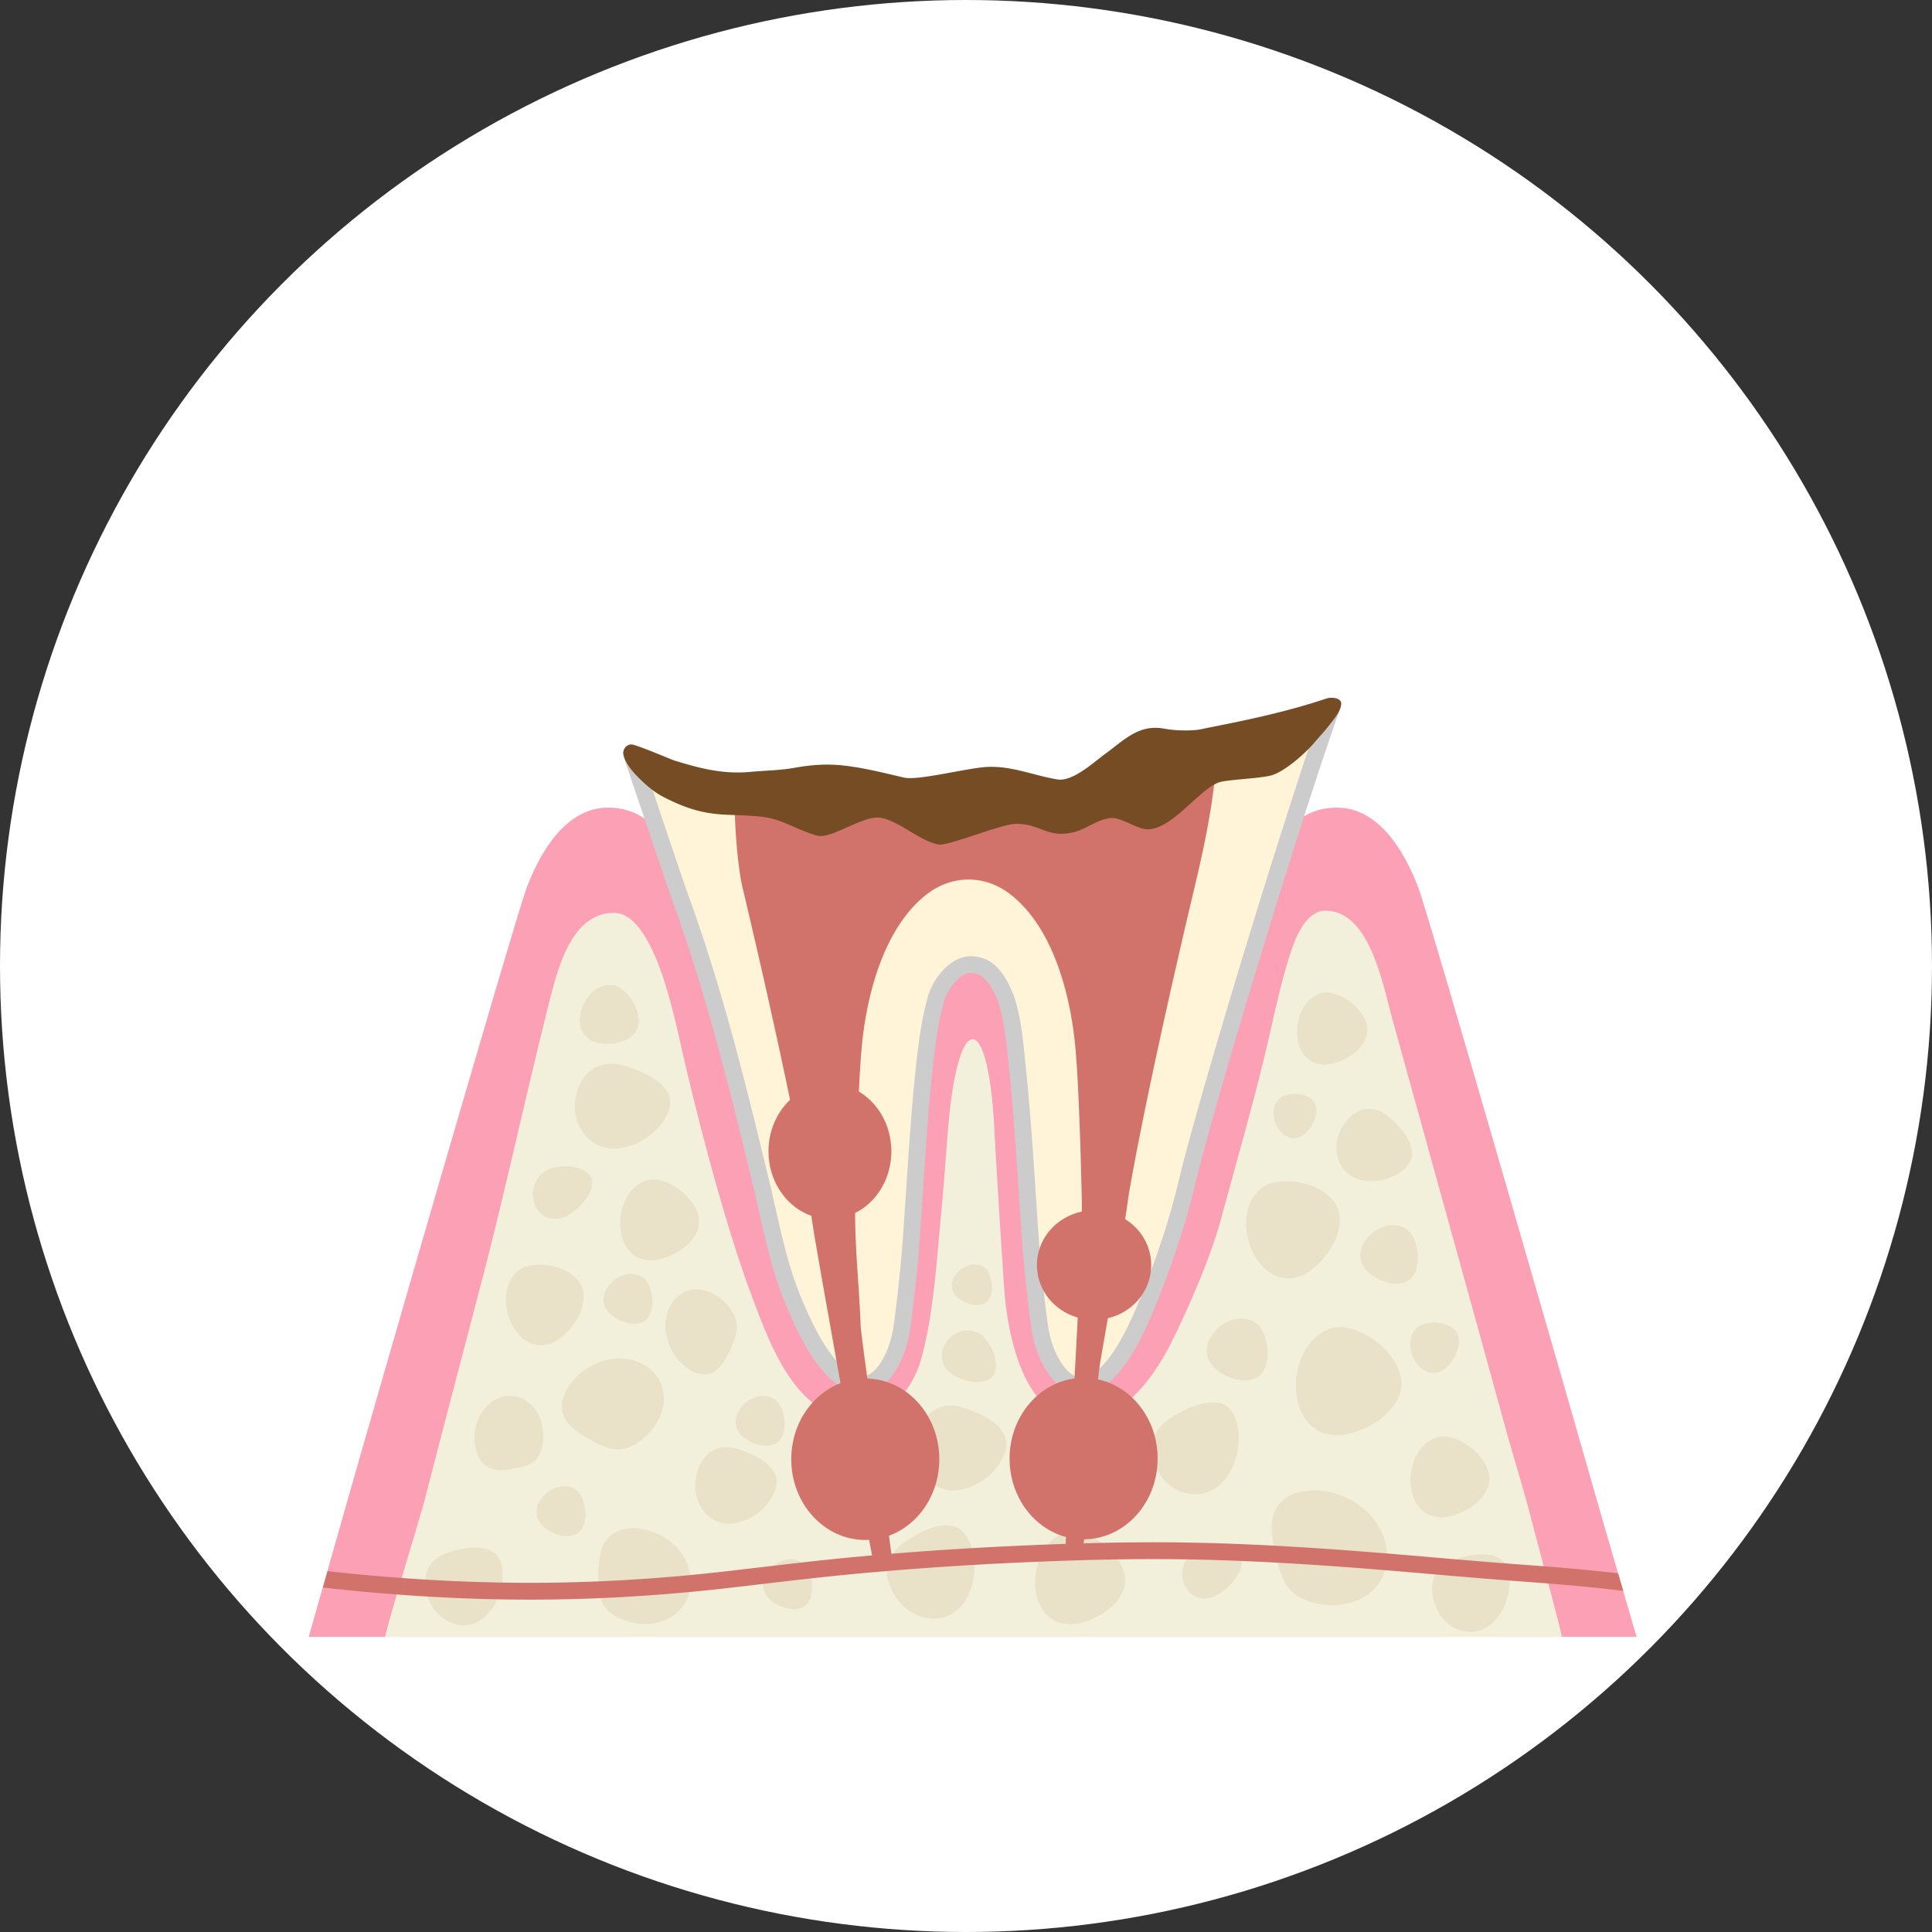 <svg width="144" height="144" fill="none" xmlns="http://www.w3.org/2000/svg"><rect width="100%" height="100%" fill="#333333" stroke="none"/><circle cx="72" cy="72" r="72" fill="#fff"/><g clip-path="url(#clip0_224_19486)"><path d="M122 122.056c-.017-.07-2.111-7.223-2.446-8.396-2.538-8.887-13.014-45.305-13.825-47.458-1.047-2.78-2.97-5.981-6.045-6.008-3.908-.035-5.598 4.015-6.38 8.165 0 0-21.905 5.128-23.666.886l-17.972-.886c-.781-4.15-2.47-8.198-6.38-8.165-3.074.027-4.997 3.225-6.044 6.008-.778 2.068-10.518 35.696-13.508 46.21L23 122.031c.066-.037 99 .027 99 .027v-.002z" fill="#FCA1B5"/><path d="M47.87 57.88c.702 1.967 1.987 7.457 2.709 9.438 2.496 6.86 4.291 14.093 6.002 21.223.673 2.803 1.192 5.737 2.27 8.425.872 2.178 2.767 6.52 5.251 6.571 1.556.031 2.6-2.235 2.903-3.895.22-1.21.559-4.55.663-5.741.261-2.969.558-9.18 1.041-13.746.178-1.684.436-3.787.914-5.409.33-1.126 1.416-2.515 2.55-2.515 1.364 0 2.022 1.072 2.53 2.237.086.193.16.393.22.596.477 1.621.603 3.41.781 5.093.484 4.566.78 10.775 1.041 13.746.105 1.191.443 4.531.664 5.74.302 1.663 1.434 3.998 2.991 3.969 2.485-.048 4.29-4.464 5.163-6.642 1.078-2.688 1.596-5.62 2.27-8.425 1.71-7.13 4.014-14.164 6.216-21.047.62-1.935 3.327-10.363 4.006-12.258l-8.884 2.641-6.882 1.041H51.637l-3.761-1.04-.006-.002z" fill="#FFF4D8"/><path d="M116.433 122.056c-.164-.822-2.111-8.092-2.322-8.909-.592-2.302-1.318-4.583-1.941-6.853a7560.067 7560.067 0 00-4.7-17.008c-1.228-4.441-2.461-8.88-3.691-13.32-.728-2.622-1.692-8.156-5.06-8.083-1.196.027-1.99 1.593-2.367 2.666-.896 2.543-1.45 5.503-2.134 8.323-.915 3.767-2.192 8.223-3.2 11.95-.817 3.015-2.471 6.716-3.615 9.048-2.111 4.305-5.577 7.585-9.075 5.195-2.252-1.538-3.14-5.536-3.423-8.303-.172-2-.74-11.488-.782-12.36-.423-9.265-2.774-9.282-3.49.095-.147 1.929-.287 3.86-.47 5.785-.339 3.549-.583 7.812-1.533 11.107-.803 2.784-3.218 4.936-6.211 4.119-3.487-.95-5.201-5.783-6.256-8.56-1.9-4.996-3.8-12.146-5.066-17.525-.665-2.825-1.348-6.432-2.674-8.993-.522-1.013-1.406-2.357-2.602-2.383-3.197-.07-4.234 4.062-4.917 6.775-1.728 6.852-3.198 13.769-4.984 20.609-1.43 5.474-2.87 10.946-4.284 16.424-.312 1.209-2.696 8.943-2.941 10.172l87.742.027-.004.002z" fill="#F2F0DB"/><path d="M49.223 105.502a4.637 4.637 0 01-1.763 2.077c-.66.408-1.254.54-1.898.394-.639-.143-1.285-.493-1.933-.874-.637-.397-1.277-.823-1.587-1.5-.306-.66-.192-1.563.457-2.446.63-.864 1.795-1.706 3.183-1.863 1.381-.188 2.608.385 3.239 1.244.654.859.712 2.003.302 2.967v.001zm-.513 15.497a4.54 4.54 0 01-2.69-.449c-.679-.359-1.082-.806-1.263-1.443-.18-.631-.178-1.374-.153-2.138.046-.761.116-1.54.569-2.163.439-.612 1.296-.985 2.39-.881 1.07.097 2.377.67 3.184 1.796.83 1.103.912 2.471.453 3.467-.449 1.018-1.436 1.666-2.488 1.811h-.002zm4.098-24.734c.788.306 1.356.867 1.707 1.385.348.534.477 1.026.39 1.572-.085.54-.334 1.095-.605 1.654-.285.55-.592 1.103-1.11 1.391-.506.285-1.222.227-1.942-.278a4.005 4.005 0 01-1.598-2.584c-.205-1.147.194-2.198.842-2.763.648-.584 1.544-.68 2.32-.377h-.004zm-12.54 9.506c.284.802.257 1.57.121 2.135-.147.574-.4.948-.826 1.178-.422.228-.956.333-1.505.422-.552.072-1.122.13-1.643-.13-.509-.251-.917-.859-1.023-1.716-.107-.838.088-1.925.762-2.707.654-.797 1.62-1.053 2.409-.84.803.201 1.428.869 1.706 1.66l-.001-.002zm60.668 13.597c-1.207.406-2.393.298-3.28.025-.901-.29-1.501-.743-1.898-1.472-.393-.722-.607-1.616-.799-2.541-.166-.925-.31-1.877.039-2.72.336-.829 1.232-1.457 2.544-1.562 1.283-.108 2.978.306 4.249 1.49 1.293 1.153 1.784 2.781 1.535 4.075-.23 1.318-1.198 2.307-2.39 2.703v.002zM52.083 90.762c.21 1.289-1.063 2.63-2.9 3.09-1.83.46-3.114-.925-2.946-3.03.22-2.142 1.738-3.21 2.947-2.846 1.225.284 2.653 1.438 2.899 2.784v.002zm31.762 26.669c.242 1.471-1.216 3.005-3.313 3.532-2.092.526-3.558-1.057-3.369-3.462.254-2.446 1.986-3.669 3.367-3.251 1.4.325 3.03 1.643 3.313 3.183l.002-.002zm20.582-14.703c.282 1.722-1.422 3.516-3.876 4.133-2.448.617-4.166-1.236-3.942-4.052.297-2.864 2.324-4.293 3.942-3.806 1.639.381 3.547 1.922 3.878 3.725h-.002zm6.565 7.19c.211 1.289-1.062 2.629-2.898 3.09-1.831.46-3.116-.925-2.947-3.03.222-2.14 1.737-3.21 2.947-2.846 1.224.284 2.652 1.437 2.898 2.784v.002zM101.9 76.519c.187 1.15-.949 2.345-2.586 2.757-1.633.412-2.778-.824-2.63-2.703.198-1.91 1.55-2.864 2.63-2.539 1.094.254 2.367 1.281 2.588 2.485h-.002zm-54.32-.111c-.182.954-1.413 1.542-2.81 1.364-1.393-.176-1.933-1.491-1.279-2.912.703-1.432 2.032-1.762 2.78-1.18.782.532 1.481 1.722 1.307 2.728h.002zM99.49 89.64c.875 1.29.157 3.428-1.611 4.907-1.763 1.476-3.853.65-4.723-1.73-.83-2.45.286-4.42 1.785-4.665 1.477-.343 3.607.154 4.55 1.49v-.002zm-56.293 5.946c.726 1.07.13 2.846-1.337 4.073-1.463 1.225-3.198.54-3.92-1.436-.689-2.034.238-3.669 1.482-3.874 1.225-.284 2.993.128 3.775 1.237zm.778-7.984c.482.648-.081 1.844-1.271 2.742-1.186.896-2.46.567-2.881-.67-.393-1.277.414-2.405 1.37-2.621.946-.267 2.26-.118 2.784.55h-.002zm48.401 28.291c.482.648-.081 1.844-1.271 2.742-1.187.896-2.46.567-2.882-.67-.392-1.277.415-2.405 1.37-2.621.947-.267 2.26-.118 2.785.549h-.002zM48.303 98.206c-.478.644-1.617.598-2.61-.09-.99-.682-.933-1.882.068-2.689 1.039-.795 2.163-.518 2.523.215.402.708.507 1.877.02 2.564zm25.357-1.303c-.39.527-1.32.488-2.133-.071-.811-.56-.763-1.538.056-2.198.85-.65 1.768-.424 2.062.176.33.578.415 1.534.016 2.095v-.002zm20.419 5.422c-.594.8-2.01.743-3.245-.11-1.233-.849-1.16-2.341.085-3.344 1.292-.988 2.69-.644 3.136.267.5.881.631 2.334.024 3.187zm11.22-7.185c-.561.757-1.9.703-3.066-.104-1.165-.803-1.096-2.213.079-3.16 1.221-.934 2.542-.609 2.966.252.472.832.596 2.206.023 3.013h-.002zm3.158 4.012c.534.594.298 1.745-.524 2.639-.82.892-1.956.631-2.558-.522-.584-1.192-.132-2.287.629-2.53.743-.29 1.879-.199 2.451.413h.002zM97.871 82.037c.47.523.263 1.537-.462 2.326-.722.786-1.724.556-2.255-.458-.514-1.05-.116-2.015.556-2.23.656-.255 1.654-.175 2.161.362zm-23.755 20.342c-.327.732-1.538.84-2.773.265-1.23-.571-1.498-1.82-.664-2.792.877-.965 2.136-.832 2.715-.124.617.678 1.049 1.873.722 2.651zm-30.805 11.66c-.478.645-1.617.598-2.61-.089-.99-.683-.933-1.883.068-2.689 1.039-.796 2.163-.519 2.523.214.402.709.507 1.877.02 2.564zm14.843-6.737c-.478.644-1.617.598-2.61-.089-.99-.683-.932-1.883.068-2.69 1.039-.795 2.163-.518 2.523.215.403.708.507 1.877.02 2.564zm23.311 3.864c-.542.732-1.837.679-2.965-.1-1.126-.776-1.058-2.138.078-3.054 1.18-.903 2.457-.588 2.865.244.457.803.577 2.13.022 2.91zm-21.263 8.319c-.478.644-1.618.597-2.61-.089-.992-.684-.933-1.883.067-2.69 1.039-.795 2.163-.519 2.523.215.403.708.507 1.877.02 2.564zm-10.263-37.48c.137 1.205-1.374 3.16-3.592 3.558-2.244.402-3.83-1.631-3.448-3.704.374-2.091 1.865-2.91 3.566-2.443 1.726.499 3.346 1.364 3.475 2.589h-.001zm7.942 28.311c.116 1.09-1.174 2.853-3.069 3.213-1.917.363-3.273-1.473-2.948-3.344.319-1.889 1.594-2.626 3.047-2.206 1.477.451 2.86 1.231 2.97 2.337zm17.117-2.838c.13 1.206-1.3 3.16-3.401 3.559-2.127.402-3.629-1.632-3.267-3.706.354-2.092 1.767-2.91 3.377-2.444 1.635.499 3.17 1.364 3.291 2.589v.002zm30.199-21.128c-.288.98-2.028 2.003-3.785 1.59-1.778-.417-2.287-2.509-1.337-3.993.95-1.5 2.308-1.648 3.407-.735 1.107.948 2.017 2.146 1.717 3.136l-.002.002zm-33.674 27.618c1.023.685 1.606 3.15.536 5.151-1.082 2.024-3.65 1.933-5.025.273-1.395-1.666-1.105-3.373.315-4.401 1.461-1.025 3.14-1.727 4.174-1.025v.002zm-6.606-5.505c.687.834.575 3.042-.801 4.433-1.393 1.408-3.512.671-4.257-1.068-.76-1.749-.105-3.096 1.33-3.588 1.466-.478 3.037-.63 3.728.223zm47.193 8.003c.687.834.575 3.042-.801 4.433-1.393 1.408-3.512.671-4.257-1.068-.76-1.75-.104-3.096 1.33-3.588 1.467-.478 3.038-.631 3.728.223zm-75.05-.505c.686.834.574 3.042-.802 4.433-1.393 1.409-3.512.671-4.257-1.068-.76-1.749-.104-3.096 1.33-3.588 1.466-.478 3.038-.63 3.728.223zm54.437-11.107c.94.732 1.266 3.208.012 5.138-1.27 1.952-3.79 1.727-4.979.011-1.207-1.724-.75-3.401.753-4.348 1.542-.942 3.268-1.552 4.216-.801h-.002z" fill="#EAE1C9"/><path d="M57.309 64.874c.158.044.288.083.39.112l-.39-.112zm-.325-.093l.14.04a3.377 3.377 0 01-.14-.04zm.141.041zm-.399-.114l.023.006-.023-.006zm.024.007c.08.024.16.047.232.066-.11-.03-.196-.056-.233-.066zm.95.271zm.34.097c.017.006.017.006 0 0zm-.16-.044c.034.01.063.019.088.025l-.089-.025z" fill="#FFF4D8"/><path d="M80.516 103.902c-2.01 0-3.258-2.742-3.575-4.483-.223-1.229-.565-4.6-.67-5.797-.099-1.12-.2-2.672-.317-4.466-.197-3.013-.422-6.428-.722-9.269l-.075-.745c-.144-1.43-.292-2.906-.683-4.235a4.41 4.41 0 00-.192-.522c-.592-1.357-1.122-1.86-1.956-1.86-.755 0-1.668 1.11-1.949 2.066-.454 1.547-.706 3.545-.892 5.298-.302 2.843-.524 6.26-.721 9.277-.118 1.791-.22 3.34-.318 4.458-.104 1.2-.447 4.57-.671 5.799-.391 2.15-1.674 4.439-3.532 4.41-2.735-.055-4.632-4-5.82-6.964-.85-2.117-1.358-4.383-1.852-6.575-.145-.65-.292-1.297-.445-1.937-1.749-7.29-3.523-14.394-5.982-21.155-.326-.892-1.318-3.84-2.278-6.695-.53-1.573-1.037-3.08-1.385-4.104a.627.627 0 011.186-.404c.35 1.025.857 2.534 1.387 4.11.913 2.712 1.949 5.789 2.268 6.665 2.482 6.823 4.264 13.965 6.023 21.29.155.647.302 1.299.45 1.955.481 2.144.98 4.36 1.791 6.383 2.032 5.07 3.667 6.157 4.68 6.177h.018c1.014 0 1.96-1.749 2.256-3.38.217-1.189.552-4.501.656-5.684.097-1.105.198-2.647.316-4.43.187-2.878.423-6.458.725-9.325.192-1.807.453-3.878.937-5.52.42-1.427 1.743-2.967 3.152-2.967 1.732 0 2.542 1.32 3.105 2.612.097.225.18.45.246.67.424 1.441.579 2.978.728 4.464l.075.739c.304 2.866.528 6.294.726 9.319.116 1.788.218 3.332.315 4.438.103 1.183.44 4.495.656 5.683.298 1.641 1.331 3.454 2.345 3.454h.018c2.105-.04 3.912-4.55 4.593-6.25 1.177-2.937 2.05-5.611 2.665-8.175 1.733-7.225 8.446-29.047 10.907-35.814a.628.628 0 011.178.428c-2.453 6.743-9.14 28.482-10.866 35.678-.63 2.624-1.52 5.356-2.719 8.35-.907 2.266-2.798 6.979-5.733 7.035h-.045l-.004-.002z" fill="#CCC"/><path d="M64.493 114.781c3.048 0 5.519-2.695 5.519-6.018 0-3.324-2.471-6.018-5.519-6.018s-5.518 2.694-5.518 6.018c0 3.323 2.47 6.018 5.518 6.018zm16.273-.049c3.048 0 5.518-2.694 5.518-6.018 0-3.323-2.47-6.017-5.518-6.017-3.048 0-5.518 2.694-5.518 6.017 0 3.324 2.47 6.018 5.518 6.018zM61.858 90.853c2.528 0 4.578-2.258 4.578-5.042 0-2.785-2.05-5.043-4.578-5.043-2.529 0-4.578 2.258-4.578 5.043 0 2.784 2.05 5.042 4.578 5.042zm19.688 7.521c2.352 0 4.259-1.827 4.259-4.08 0-2.255-1.907-4.082-4.26-4.082-2.351 0-4.258 1.827-4.258 4.081 0 2.254 1.907 4.081 4.259 4.081z" fill="#D1736B"/><path d="M83.19 59.427l-18.033.32-10.402-.416c-.012 2.865.311 5.646.586 6.807l.011.052s3.35 13.945 4.878 22.753l.355 2.42c.311 2.14 4.405 24.791 4.518 25.047.12.273 1.267.139 1.414.054.047-.027-2.337-16.8-2.366-17.608-.109-3.117-.488-6.233-.403-9.377.027-1.165.056-2.33.091-3.496.039-1.245.081-2.487.136-3.731.048-1.103.102-2.204.181-3.305.022-.308.047-.615.076-.923.358-3.893 1.66-8.897 4.84-11.364 1.901-1.476 4.34-1.47 6.236 0 3.179 2.467 4.48 7.471 4.839 11.364.029.308.052.615.075.923.08 1.101.136 2.202.184 3.305.054 1.242.097 2.486.136 3.73a450.8 450.8 0 01.09 3.497c.024 1.05-.06 2.1-.052 3.15.014 1.655-1.227 22.995-1.18 23.274.008.046 1.014.242 1.227-.294.406-1.022.395-6.353 1.333-13.793.04-.315 1.28-7.39 1.453-8.12.18-.769.267-1.552.38-2.332l.353-2.42c1.529-8.809 4.886-22.789 4.89-22.806.646-2.719 1.24-5.476 1.525-8.263.054-.532.089-1.077.087-1.615l-7.461 3.167h.004z" fill="#D1736B"/><path d="M89.048 54.416a9.21 9.21 0 01-2.303-.11c-1.89-.335-2.957.86-4.379 1.89-.83.602-2.413 2.086-3.55 1.898-1.81-.3-3.336-1-5.176-.935-1.442.053-5.201 1.041-6.243.802-1.55-.358-3.1-.763-4.686-.92-1.155-.114-2.316-.027-3.456.18-1.114.204-2.136.2-3.258.306-2.096.201-3.781-.244-5.759-.85-.176-.053-2.277-.963-3.051-1.17-.422-.114-.79.3-.724.697.12.723.784 1.42 1.287 1.911.495.484 1.054.948 1.672 1.27 3.25 1.697 4.62 1.203 7.277 1.482 1.674.176 2.593.975 4.216 1.416 1.038.283 3.406-1.528 4.699-1.333.503.075.965.315 1.416.551.754.395 2.128 1.384 3.02 1.446.76.054 4.66-1.544 5.67-1.544 1.89 0 2.299 1.07 4.241.64.96-.213 1.833-.973 2.81-1.07.774-.077 1.86.755 2.631.83 1.846.184 3.965-2.993 5.468-3.494.64-.213 3.127-.279 3.948-.534.946-.294 2.428-1.573 3.165-2.444.36-.424.74-.828 1.082-1.268.317-.406.902-1.077.9-1.627-.002-.46-.788-.48-1.096-.375-2.832.956-5.781 1.583-8.713 2.16-.363.07-.739.172-1.11.197l.002-.002z" fill="#754C24"/><path d="M120.601 117.263a162.523 162.523 0 00-6.569-.6c-.573-.042-1.148-.085-1.72-.13-1.823-.139-3.677-.299-5.468-.452a508.045 508.045 0 00-6.664-.544c-4.689-.341-8.559-.523-12.177-.571-3.549-.048-7.46.033-12.303.254-4.1.187-8.2.472-12.19.847-2.302.217-4.628.49-6.877.755-.901.106-1.803.213-2.705.315-4.862.554-9.703.836-14.384.836h-.017c-4.88 0-9.95-.292-15.113-.869l-.346 1.221c5.279.596 10.466.902 15.458.902h.018c4.729 0 9.617-.285 14.526-.844.903-.102 1.807-.209 2.71-.315 2.243-.263 4.561-.536 6.848-.751 3.969-.373 8.05-.658 12.13-.844 4.819-.22 8.704-.301 12.23-.253 3.593.048 7.44.228 12.103.567 2.217.161 4.469.354 6.646.542 1.796.154 3.651.313 5.48.454.575.045 1.149.087 1.724.13 2.355.174 4.669.37 7.047.66l-.385-1.312-.002.002z" fill="#D1736B"/></g><defs><clipPath id="clip0_224_19486"><path fill="#fff" transform="translate(22 22)" d="M0 0h100v100H0z"/></clipPath></defs></svg>